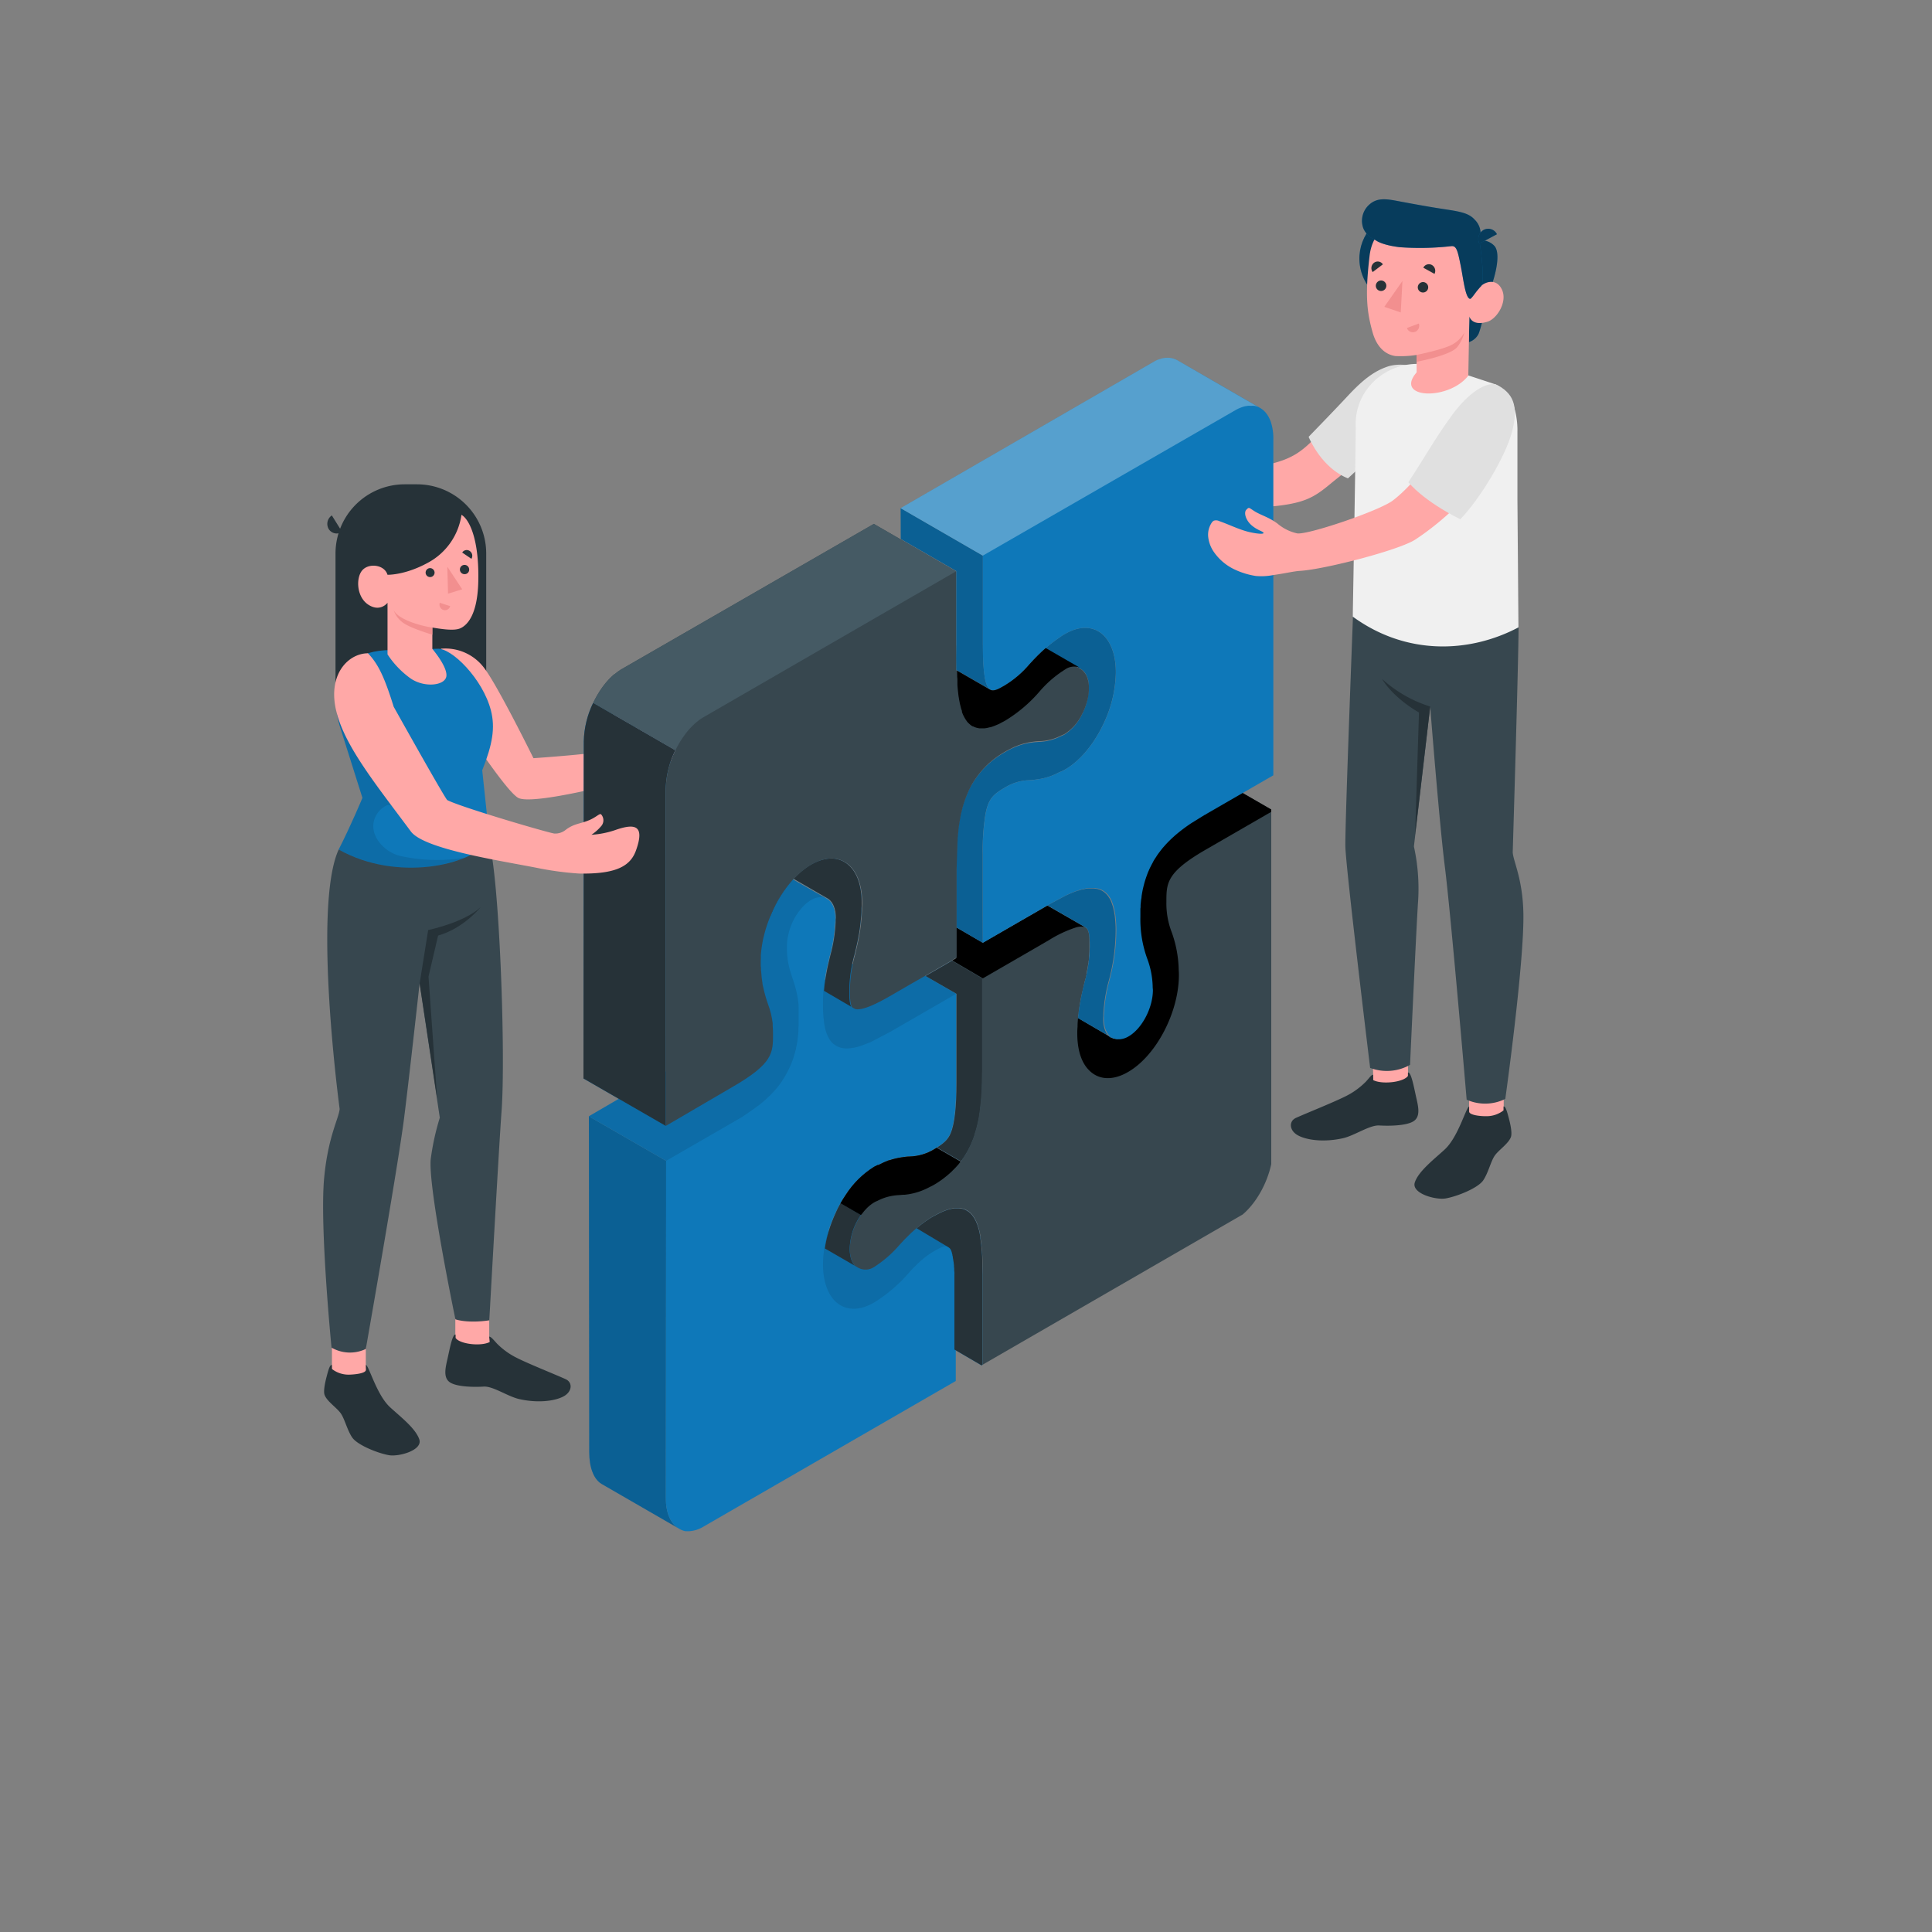 <svg xmlns="http://www.w3.org/2000/svg" xmlns:xlink="http://www.w3.org/1999/xlink" viewBox="0 0 500 500"><rect x="0" y="0" width="500" height="500" fill="#808080" stroke="none"/><defs><clipPath id="freepik--clip-path--inject-232"><path d="M226.16,327.94c.21-.12.45-.29.71-.47l0,0,0,0a29.25,29.25,0,0,0,5.88-5.25c.89-1,1.68-1.8,2.58-2.67l.14-.14.26-.25.12-.12c.45-.42.89-.81,1.33-1.19l8.29,4.95h0a1.63,1.63,0,0,1,.44.4h0a1.85,1.85,0,0,1,.19.27l0,.06a2.44,2.44,0,0,1,.14.28l0,.09.12.31s0,.08,0,.12a3.38,3.38,0,0,1,.11.34c0,.05,0,.1,0,.15s.07.27.11.42l0,.13c0,.18.07.37.11.58v0c0,.23.07.47.11.72v.06l.09.72c0,.08,0,.16,0,.24l.06.62c0,.11,0,.22,0,.32s0,.41.05.63,0,.25,0,.38l0,.65c0,.14,0,.29,0,.44s0,.47,0,.71,0,.29,0,.44,0,.57,0,.86v.4c0,.44,0,.88,0,1.35V357.4l82-47.36V297.11a1.85,1.85,0,0,0,0-.23V200.62h0l-17.2,9.93-.32.19-.2.12h0l0,0-3.39,2.1,0,0,0,0a42.77,42.77,0,0,0-3.91,2.92l-.08.07-.21.17c-.31.26-.6.53-.89.8l-.08.08-.37.36c-.27.26-.53.52-.79.79l-.49.53c-.24.27-.48.54-.71.82s-.3.37-.47.6-.45.58-.66.87l-.36.53-.08.14-.1.14c-.17.26-.34.52-.49.78s-.23.39-.33.6l-.09.15c-.3.56-.6,1.15-.86,1.75l-.07.15c-.11.25-.23.5-.33.76s-.2.53-.29.8l-.07.2c-.11.31-.22.61-.31.93s-.19.65-.28,1-.17.68-.25,1-.14.66-.2,1-.13.72-.18,1.09v.07c0,.3-.09.6-.13.91s-.08.8-.12,1.23l0,.24c0,.23,0,.46-.05.69,0,.49,0,1,0,1.72v.1c0,.13,0,.25,0,.38a29.57,29.57,0,0,0,1.8,10.81,21.94,21.94,0,0,1,1.38,7v.11c0,.33.05.64.05.92a15.39,15.39,0,0,1-1.84,7,12.31,12.31,0,0,1-4.43,5h0a7.17,7.17,0,0,1-.94.44l-.16.06a4.26,4.26,0,0,1-.88.2l-.16,0a4,4,0,0,1-.85,0l-.06,0a2.91,2.91,0,0,1-.82-.26h0l0,0h0l-.08-.05,0,0L279,263.48c0-.26,0-.51.07-.77s.07-.6.11-.9c.08-.62.16-1.22.26-1.8s.18-1.06.28-1.57c.06-.27.11-.53.16-.78.24-1.11.49-2.22.78-3.41a36.08,36.08,0,0,0,1.36-9.38c0-3-.26-4.35-1.07-4.83l-9.86-5.69L254.35,244l-6.89-4v8l-6,3.49h0l-1.92,1.1,8,4.6h0v11.88h0v11.06c0,6.44-.49,10.74-1.49,13.14-.7,1.65-1.77,2.69-4.24,4.12a12.85,12.85,0,0,1-6.45,1.91c-.7,0-1.4.13-2.07.22l-.82.14c-.25.05-.51.1-.78.17a15.22,15.22,0,0,0-1.48.43l-.1,0-.3.1a21.08,21.08,0,0,0-2.21,1l-.27.13-.06,0-.12,0a9.47,9.47,0,0,0-.91.45,23.41,23.41,0,0,0-7.35,7.26c-.48.7-.93,1.43-1.36,2.18l-.17.33c-.37.66-.72,1.33-1,2l-.07.16a36.55,36.55,0,0,0-1.82,4.75h0a29.53,29.53,0,0,0-1,4.48l8.76,5.06A4,4,0,0,0,226.16,327.94Z" style="fill:none"></path></clipPath><clipPath id="freepik--clip-path-2--inject-232"><path d="M247.47,248V225l.23-7v-.14c0-.17,0-.33,0-.48l0-.23c0-.45.08-.88.13-1.3a4.48,4.48,0,0,1,.08-.64l0-.2c0-.41.1-.82.15-1.21s.08-.54.13-.79c.08-.44.14-.87.23-1.29l0-.14c0-.17.07-.35.11-.52.12-.58.27-1.14.41-1.7,0,0,0-.11.05-.2.17-.63.39-1.28.61-1.92l.09-.27c.2-.54.43-1.07.64-1.59,0-.1.1-.22.16-.33l0-.08c.23-.48.46-1,.72-1.44l.2-.34a16,16,0,0,1,1-1.57v0a22.47,22.47,0,0,1,2.63-3.17h0l.08-.08c.41-.4.88-.83,1.38-1.24l.1-.1a25.66,25.66,0,0,1,3.36-2.31,21.32,21.32,0,0,1,4-1.85,17.53,17.53,0,0,1,2.14-.56,24.73,24.73,0,0,1,2.74-.31,13.19,13.19,0,0,0,5.8-1.51l.05,0,0,0a7.47,7.47,0,0,0,.79-.38,12.28,12.28,0,0,0,4.42-5,15.69,15.69,0,0,0,.79-1.73,14.26,14.26,0,0,0,1.05-5.23c0-.3,0-.59,0-.87a1.37,1.37,0,0,0,0-.23,3.54,3.54,0,0,0-.07-.58c0-.09,0-.15,0-.23s-.08-.36-.12-.51-.05-.14-.07-.2-.11-.33-.18-.49l-.07-.14a2.82,2.82,0,0,0-.23-.46.26.26,0,0,0-.07-.1c-.09-.15-.19-.29-.3-.44s0,0-.05-.06l-.38-.38,0,0a2.91,2.91,0,0,0-.46-.32v0l-9.09-5.24a55.36,55.36,0,0,0-4.13,4.12,26.2,26.2,0,0,1-6.47,5.56c-1.57.9-2.86,1.65-3.79,1.11l-8.79-5.08c-.06-2-.06-4.17,0-6.47V147.77l-21.28-12.28L302,91.65l27.59,15.92-.05,102.25-17.19,9.92c-10.47,6-10.47,8.77-10.47,13.7a20.94,20.94,0,0,0,1.36,7.82,29.89,29.89,0,0,1,1.82,9.4c0,.49.06,1.08.07,1.67a33,33,0,0,1-4.46,15.72L283.25,278.1a8,8,0,0,1-1.46-1.17c-1.94-2-3-5.36-3-9.43,0-.55,0-1.13.08-1.77,0,0,0,0,0-.06,0-1,.09-1.93.21-3,0-.29.07-.6.11-.89.07-.63.16-1.23.26-1.8s.18-1.06.28-1.57c.06-.27.11-.53.16-.78.23-1.11.49-2.22.79-3.41a36.52,36.52,0,0,0,1.35-9.38c0-3-.26-4.35-1.08-4.83l-9.85-5.69L254.35,244Z" style="fill:none"></path></clipPath><clipPath id="freepik--clip-path-3--inject-232"><path d="M172.3,291.39,151,279.11l.08-87.22a24,24,0,0,1,2.43-10h0c1.81-3.82,4.47-7.11,7.44-8.83l65.22-37.56,21.28,12.28v19.17l0,6.47,8.78,5.07c.95.55,2.22-.19,3.8-1.1a26.2,26.2,0,0,0,6.47-5.56,55.36,55.36,0,0,1,4.13-4.12l9.09,5.24v0a1.13,1.13,0,0,1,.2.13.08.08,0,0,1,.07,0,1,1,0,0,1,.22.17,3.66,3.66,0,0,1,.8,1,1.32,1.32,0,0,1,.18.33,1.36,1.36,0,0,1,.12.27,5.92,5.92,0,0,1,.38,1.23,1.18,1.18,0,0,1,0,.2c0,.25.08.53.11.81s0,.57,0,.87a7.77,7.77,0,0,1,0,.84c0,.3-.05.59-.09.87s-.09.58-.14.87-.09.44-.15.66a4.49,4.49,0,0,1-.13.47,15.54,15.54,0,0,1-1.3,3.25,12.28,12.28,0,0,1-4.42,5,7.47,7.47,0,0,1-.79.38l0,0-.05,0a13.19,13.19,0,0,1-5.8,1.51c-.64,0-1.29.1-2,.2l-.73.11a17.65,17.65,0,0,0-5,1.81c-.19.09-.37.18-.54.28l-.57.32a25.66,25.66,0,0,0-3.36,2.31l-.1.1c-.5.41-1,.84-1.38,1.24l-.08.08h0a22.47,22.47,0,0,0-2.63,3.17v0a16,16,0,0,0-1,1.57l-.2.34c-.26.48-.49,1-.72,1.44l0,.08c-.06.11-.11.23-.16.33-.21.52-.44,1.05-.64,1.59l-.09.27c-.22.64-.44,1.29-.61,1.92,0,.09-.05.17-.05.2-.14.56-.29,1.12-.41,1.7,0,.17-.07.35-.11.52l0,.14c-.09.42-.15.85-.23,1.29,0,.25-.09.52-.13.79s-.11.8-.15,1.21l0,.2a4.48,4.48,0,0,0-.08.64c0,.42-.09.85-.13,1.3l0,.23c0,.15,0,.31,0,.48v.14l-.23,7v23l-6,3.48-1.91,1.11-3.77,2.15-5.49,3.18c-3.82,2.21-6.46,3.33-8.1,3.46a3.09,3.09,0,0,1-.76,0,1.9,1.9,0,0,1-.49-.18v0h0l-7.83-4.58h0a.38.38,0,0,1,0-.1c.09-1,.21-2,.35-2.9.09-.58.19-1.14.3-1.66.29-1.64.66-3.11,1-4.51a38.43,38.43,0,0,0,1.37-8.53v-.06l0-.08c0-.47,0-.78.05-1.07,0-2.23-.66-3.95-1.84-4.84a1.88,1.88,0,0,0-.18-.12l-.16-.09h0l-8.75-5.05a32.15,32.15,0,0,0-5.78,9.1c-.19.46-.38.92-.55,1.36s-.35.93-.5,1.4l-.07.2c-.16.47-.3.94-.44,1.41s-.26.95-.37,1.42-.15.65-.22,1-.13.65-.17,1a18.81,18.81,0,0,0-.26,2c-.05.36-.08.73-.1,1.09s-.05.93-.05,1.38,0,.6,0,.89,0,.55.06.8c0,.43,0,.83.07,1.22a24.3,24.3,0,0,0,.31,2.7c0,.36.11.71.18,1a35.5,35.5,0,0,0,1.24,4.42,21.37,21.37,0,0,1,1.23,5l0,.19v.15l0,.21c.06.74.09,1.47.09,2.23,0,4.93,0,7.65-10.48,13.7Z" style="fill:none"></path></clipPath></defs><g id="freepik--Characters--inject-232"><g id="freepik--character-2--inject-232"><g id="freepik--character-boy--inject-232"><path d="M302.48,114.45c1.52,1.25,3.26,1.9,5.26,3.84a11.78,11.78,0,0,0,4.65,3.23c2.31.92,4.48.65,10.89-.38,7.83-1.25,11.2-2.57,14.58-5.45,3.95-3.37,12.79-13.54,17.06-17.53,4.52-4.22,10.73-2.59,10.73-2.59a64.74,64.74,0,0,1-8.48,17.58c-3.42,4.87-9.81,9.54-12.7,11.94-4.63,3.85-7.09,5.37-17.25,6.14-7.67.58-8.69.76-15,.58-2.27-.07-3.68-.09-7.4-.4a22.69,22.69,0,0,1-4.77-.83,17.52,17.52,0,0,1-5-2,13.5,13.5,0,0,1-4.74-5.32,8.53,8.53,0,0,1-.88-3.83,5.67,5.67,0,0,1,1.38-3.64,1.64,1.64,0,0,1,.64-.47,1.91,1.91,0,0,1,1.39.3c2.4,1.23,4.82,2.93,7.34,3.9,2.12.81,3.74,1.1,3.58.67s-1.44-.82-2.76-2.31-1.65-3.56-.8-4.21S301,113.19,302.48,114.45Z" style="fill:#ffa8a7"></path><path d="M367.47,95.54a11.75,11.75,0,0,0-7.77-.85c-3.95,1.14-7.12,3.72-10.89,7.77s-10.14,10.59-10.14,10.59,3.14,7.93,10.18,10.75l14.76-13.65Z" style="fill:#e0e0e0"></path><g id="freepik--character-boy--inject-232"><rect x="380.21" y="276.74" width="8.95" height="15.32" style="fill:#ffa8a7"></rect><polygon points="364.39 280.6 355.45 280.91 355 264.7 364.39 264.39 364.39 280.6" style="fill:#ffa8a7"></polygon><path d="M393,162.37c0,8.54-1.51,58.24-1.51,58.24.2,2.46,2.57,6.83,2.76,15.69.26,12.84-4.68,48.1-4.68,48.1a11.77,11.77,0,0,1-10,.2s-4.06-47.8-5.67-60.51c-1.4-11.1-3.77-41.24-3.77-41.24l-4.21,36.22A50.89,50.89,0,0,1,367,233.29c-.42,5.88-2.08,42.29-2.08,42.29a12.2,12.2,0,0,1-10.33.79s-6.31-51.91-6.41-57.3c-.12-6.15,2.33-68.94,2.33-68.94Z" style="fill:#37474f"></path><path d="M387.09,99.51A8.21,8.21,0,0,1,391.4,104a21,21,0,0,1,1.31,7.73v17.53l.26,33.11c-12.85,6.77-29.17,7.22-42.88-2.79,0,0,.77-42.61.77-49.58,0-.31,0-.63,0-1,.5-10,10.3-16.79,20-14.31L379,96.83l8.14,2.68Z" style="fill:#f0f0f0"></path><circle cx="364.11" cy="66.9" r="12.3" transform="translate(-5.63 85.45) rotate(-13.28)" style="fill:#0E78B9"></circle><circle cx="364.11" cy="66.9" r="12.3" transform="translate(-5.63 85.45) rotate(-13.28)" style="opacity:0.5"></circle><path d="M385.37,75.64s-2,9.37-2.79,10.9a4.25,4.25,0,0,1-2.45,2l.14-6.59Z" style="fill:#0E78B9"></path><path d="M385.37,75.64s-2,9.37-2.79,10.9a4.25,4.25,0,0,1-2.45,2l.14-6.59Z" style="opacity:0.5"></path><path d="M382.87,62.23a4.6,4.6,0,0,1,3.82,1.35c1.64,1.67.72,6.92-1.32,12.06l-3.75.44Z" style="fill:#0E78B9"></path><path d="M382.87,62.23a4.6,4.6,0,0,1,3.82,1.35c1.64,1.67.72,6.92-1.32,12.06l-3.75.44Z" style="opacity:0.5"></path><path d="M380.49,76.08c.75.45,1.83-1,2.75-2s4-2.3,5.47.89-1.33,7.53-3.72,8.28c-4.11,1.29-4.72-1.35-4.72-1.35L380,97.22h0c-5.11,6.55-19.29,6-13.38-.85V91.86a26.1,26.1,0,0,1-5.54.28c-3-.47-4.93-2.85-5.85-6.12-1.47-5.26-2-9.5-.78-19.84,1.37-11.33,14.55-11.45,21.67-7S380.49,76.08,380.49,76.08Z" style="fill:#ffa8a7"></path><path d="M380.49,77.34c.38,0,1.82-2.38,2.75-3.23,1.3-1.18-.37-11.88-.37-11.88a5.06,5.06,0,0,0-1.25-5.41c-1.78-2-4.75-2.17-9.83-3-2.66-.42-6.7-1.16-9.36-1.66-3.17-.59-5.8-1.21-8,.74a5.61,5.61,0,0,0-1.56,6.3A5.8,5.8,0,0,0,356,62.15s1.38,1.23,6.2,1.82a71.52,71.52,0,0,0,13.34-.26c1.4-.19,1.7,1.17,2.45,4.86C378.67,71.82,379.22,77.32,380.49,77.34Z" style="fill:#0E78B9"></path><path d="M380.49,77.34c.38,0,1.82-2.38,2.75-3.23,1.3-1.18-.37-11.88-.37-11.88a5.06,5.06,0,0,0-1.25-5.41c-1.78-2-4.75-2.17-9.83-3-2.66-.42-6.7-1.16-9.36-1.66-3.17-.59-5.8-1.21-8,.74a5.61,5.61,0,0,0-1.56,6.3A5.8,5.8,0,0,0,356,62.15s1.38,1.23,6.2,1.82a71.52,71.52,0,0,0,13.34-.26c1.4-.19,1.7,1.17,2.45,4.86C378.67,71.82,379.22,77.32,380.49,77.34Z" style="opacity:0.5"></path><path d="M382.86,63.06l4.55-2.44A2.51,2.51,0,0,0,384,59.48,2.72,2.72,0,0,0,382.86,63.06Z" style="fill:#0E78B9"></path><path d="M382.86,63.06l4.55-2.44A2.51,2.51,0,0,0,384,59.48,2.72,2.72,0,0,0,382.86,63.06Z" style="opacity:0.5"></path><path d="M366.59,91.86s6.75-1.36,9.11-2.62A7.76,7.76,0,0,0,379,86a10.58,10.58,0,0,1-1.85,3.8c-1.73,2.21-10.52,3.83-10.52,3.83Z" style="fill:#f28f8f"></path><path d="M366.92,74.39A1.35,1.35,0,1,0,368.27,73,1.38,1.38,0,0,0,366.92,74.39Z" style="fill:#263238"></path><path d="M368.35,69.28l2.9,1.6a1.74,1.74,0,0,0-.68-2.3A1.61,1.61,0,0,0,368.35,69.28Z" style="fill:#263238"></path><path d="M367.2,83.73l-3.09,1.16a1.62,1.62,0,0,0,2.1,1A1.72,1.72,0,0,0,367.2,83.73Z" style="fill:#f28f8f"></path><path d="M355.25,70.41l2.64-2A1.59,1.59,0,0,0,355.6,68,1.74,1.74,0,0,0,355.25,70.41Z" style="fill:#263238"></path><path d="M356.06,74a1.36,1.36,0,1,0,1.36-1.41A1.38,1.38,0,0,0,356.06,74Z" style="fill:#263238"></path><polygon points="362.95 72.72 362.51 80.86 358.26 79.41 362.95 72.72" style="fill:#f28f8f"></polygon><path d="M380.21,287.64v-1.28c-.86.38-2.85,8-6.4,11.2-2.82,2.58-6.67,5.55-7.65,8.42s5.36,4.63,8,4.17c3.06-.55,8.37-2.7,9.71-4.7s1.95-4.95,3-6.42,3.58-3.1,4.16-4.8c.32-.93-.06-3-.51-4.69s-.86-3.32-1.4-3.18c0,.2,0,1,0,1a7.1,7.1,0,0,1-4.48,1.51C383.37,288.9,380.2,288.64,380.21,287.64Z" style="fill:#263238"></path><path d="M355.36,278.15c-.47,0-.85.67-1.87,1.78a19.55,19.55,0,0,1-5.26,3.79c-3.35,1.67-9.87,4.25-12.82,5.58-1.84.83-1.75,3.06.15,4.32s6.5,2.18,12,.95c3-.68,6.92-3.45,9.4-3.3s7.11.11,8.94-1.15,1.1-3.95.58-6.27c-.56-2.52-1.27-6.46-2.1-6.28v.87c-1.08,1.63-6.63,2.29-9,1.09Z" style="fill:#263238"></path><path d="M370.14,182.85a33.1,33.1,0,0,1-12.46-7.14s2.4,4.5,9.55,8.69l-1,31.63Z" style="fill:#263238"></path></g></g></g><g id="freepik--character-1--inject-232"><path d="M104.73,125.34h3.19a17.91,17.91,0,0,1,17.91,17.91v38a0,0,0,0,1,0,0h-39a0,0,0,0,1,0,0v-38a17.91,17.91,0,0,1,17.91-17.91Z" style="fill:#263238"></path><path d="M103.45,368.07l-2.51-2.23c-2.43-2.22-4.28-6-5.35-8.54a12.2,12.2,0,0,1-.92-4.62v-5H85.91v8.13h0V356l0,0c.42,1.82,4.45,6.67,6.73,9.83,1.54,2.12,4.45,4.81,7.93,5.28C103.9,371.61,105.59,370.57,103.45,368.07Z" style="fill:#ffa8a7"></path><path d="M128.78,354.73a2.1,2.1,0,0,0,.63-.56c.68-.94.14-1.45-.36-2.2a19.35,19.35,0,0,1-1.5-3.27c-.41-1-.94-2.78-.94-2.78s0-1.31,0-1.84v-5h-8.77v8.35l0,0c.45,2,2.23,3.83,3.39,5.38.9,1.2,3.22,1.81,4.62,2.11a5.2,5.2,0,0,0,1.88.13A2.86,2.86,0,0,0,128.78,354.73Z" style="fill:#ffa8a7"></path><path d="M87.65,219.86c-6.8,14.85.25,67.15.25,67.15-.21,2.41-3,7.15-4,17.75-1.21,12.53,1.9,44,1.9,44a9.51,9.51,0,0,0,8.87.35s8.35-47.38,9.92-59.84c1.37-10.87,4-34.77,4-34.77l5.23,34.76A64.68,64.68,0,0,0,111.47,300c-.71,7.32,6.39,41.44,6.39,41.44s3,1.11,8.77.26c0,0,2.51-45.27,3.17-54.1,1.11-14.82-.58-61.12-3.3-69.89Z" style="fill:#37474f"></path><path d="M108.61,254.49l2.2-13.79s9.34-1.94,13.57-5.92c0,0-4.44,5.53-11,7.34l-2.48,10.61,2.22,31.5Z" style="fill:#263238"></path><path d="M94.7,354.5v-1.27c.84.37,2.8,7.83,6.29,11,2.77,2.53,6.56,5.45,7.52,8.27s-5.27,4.55-7.86,4.1c-3-.54-8.22-2.66-9.53-4.62s-1.93-4.86-3-6.3S84.6,362.64,84,361c-.32-.91.06-2.92.5-4.61s.85-3.26,1.38-3.12v1a7,7,0,0,0,4.39,1.49C91.59,355.74,94.71,355.48,94.7,354.5Z" style="fill:#263238"></path><path d="M126.61,345.92c.45,0,1,.7,2,1.79a19.19,19.19,0,0,0,5.17,3.72c3.29,1.65,9.69,4.18,12.59,5.49,1.81.81,1.72,3-.15,4.24s-6.38,2.14-11.8.93c-3-.66-6.8-3.39-9.24-3.24s-7,.11-8.78-1.13-1.08-3.88-.57-6.15c.56-2.48,1.25-6.35,2.07-6.18v.86c1.06,1.6,6.51,2.25,8.83,1.07Z" style="fill:#263238"></path><path d="M114.15,167.88a12.55,12.55,0,0,1,11.16,5c3.51,4.58,12.75,23.34,12.75,23.34s20.29-1.36,21.26-2.53.43-3.55.16-4.86-.71-4.21-1-5c-.51-1.43,1.6-1,2.84.29s1.79,3.93,2.41,4.38,5.33-5,7.61-7.59,3.36-4.44,4.89-3.36c1.11.78.4,2.33-1.24,4.57a30.66,30.66,0,0,0-2.12,3c-.19.41.41.73.65.94.45.4,1.23,1.05,1.29,1.67a5.6,5.6,0,0,0,.06,1c.21.75,1.14,1.1,1.4,1.83.19.53,0,1.12.08,1.67.07.35.27.67.33,1a2.46,2.46,0,0,1-.73,1.92c-1.61,1.91-3.8,2.64-5.91,3.81-1.75,1-3.55,1.39-5.57,2.29s-26.68,7.28-30.37,5.23-17.84-24.27-17.84-24.27C110.74,173.06,114.15,167.88,114.15,167.88Z" style="fill:#ffa8a7"></path><path d="M99.64,168.28h0c-8.71.6-9.32,4.81-11.5,9.41-1.67,3.51-1.12,7.69.15,11.35l5.51,17.45s-2.85,6.88-6.15,13.37c15.24,8.51,34.27,4,38.85-2.17.2-1.32-1-11.61-1.7-18.34,2.68-6.73,3.39-11,2.26-15.45-2.11-8.26-10.27-16.31-13.88-16Z" style="fill:#0E78B9"></path><path d="M85.88,133.39l2.64,4.24a2.43,2.43,0,0,1-3.44-.7A2.64,2.64,0,0,1,85.88,133.39Z" style="fill:#263238"></path><path d="M119.43,133.23c2.06,1.21,4.6,6.39,4.35,17.26-.21,9.2-3.2,11.48-4.69,12.13s-4.39.26-7.2-.21v5.53s3.88,4.51,3.64,7-5.61,3.13-9.24.66a23.53,23.53,0,0,1-6-6.25V156s-1.89,2.53-5,.47-3.22-7.16-1.42-9,5.69-1.25,6.41,1.28c0,0,4.48.16,10.45-3.11A16.78,16.78,0,0,0,119.43,133.23Z" style="fill:#ffa8a7"></path><path d="M112.47,148.17a1.16,1.16,0,1,1-1.22-1.14A1.18,1.18,0,0,1,112.47,148.17Z" style="fill:#263238"></path><path d="M113.81,156l2.69.86a1.39,1.39,0,0,1-1.75,1A1.48,1.48,0,0,1,113.81,156Z" style="fill:#f28f8f"></path><path d="M122,144.62,119.62,143a1.37,1.37,0,0,1,1.95-.4A1.49,1.49,0,0,1,122,144.62Z" style="fill:#263238"></path><path d="M121.42,147.34a1.16,1.16,0,0,1-1.09,1.25,1.2,1.2,0,1,1,1.09-1.25Z" style="fill:#263238"></path><polygon points="115.77 146.67 115.95 153.64 119.62 152.51 115.77 146.67" style="fill:#f28f8f"></polygon><path d="M111.89,162.41c-3-.39-9-2.14-10-4.55a6.19,6.19,0,0,0,2.13,3.08c1.82,1.56,7.87,3.31,7.87,3.31Z" style="fill:#f28f8f"></path><path d="M103.54,221.51c-4.15-1-8.36-5.52-6.46-9.95a6.28,6.28,0,0,1,2.65-2.95,2.38,2.38,0,0,1,2.77.3c-2-1.31-5.43-7.68-5.89-10l-2.35-7.84a12.91,12.91,0,0,1,.47-5.34l-6.13-7.08-1.13.78c-1,3.07-.24,6.54.82,9.61l5.51,17.45s-2.85,6.88-6.15,13.37A39.38,39.38,0,0,0,120.21,222,44.5,44.5,0,0,1,103.54,221.51Z" style="opacity:0.1"></path></g><path d="M175.52,395.49,155.7,384.05c-2.06-1.22-3.21-4.28-3.21-8.22l-.08-86.93,20,11.53-.08,87.21C172.3,391.48,173.54,394.22,175.52,395.49Z" style="fill:#0E78B9"></path><path d="M175.52,395.49,155.7,384.05c-2.06-1.22-3.21-4.28-3.21-8.22l-.08-86.93,20,11.53-.08,87.21C172.3,391.48,173.54,394.22,175.52,395.49Z" style="opacity:0.2"></path><path d="M175.66,395.57l-.14-.08c-2-1.27-3.22-4-3.22-7.85l.08-87.21-20-11.53,17.27-10.07.16-.09,0,0h0l2.45-1.42h0l2.76-1.92.11-.07.11-.08c.15-.1.27-.21.4-.31l.16-.11.48-.36.46-.36q.19-.18.39-.33l.15-.12.14-.12c.26-.2.51-.42.75-.63l.38-.35.14-.15c.47-.43.94-.9,1.37-1.37l.16-.15q.27-.29.51-.57a2.09,2.09,0,0,0,.23-.29,1.79,1.79,0,0,0,.22-.25l0-.07.06-.09.11-.12.53-.67c.14-.2.29-.41.42-.62l.11-.13,0-.06c.19-.27.36-.54.53-.81s.29-.47.43-.71l.05-.09c.11-.22.23-.42.34-.64l.17-.31c.14-.27.27-.54.39-.82l0,0,.22-.51a3.38,3.38,0,0,0,.22-.52,2.53,2.53,0,0,0,.18-.44c.05-.14.12-.3.17-.44.13-.35.24-.71.36-1.08h0c.09-.29.19-.6.27-.91,0,0,0-.08,0-.13.1-.33.17-.67.24-1l0-.11c0-.26.12-.53.17-.81h0c.07-.38.15-.82.2-1.23l0-.21c0-.09,0-.18,0-.28a.37.37,0,0,0,0-.11,2.74,2.74,0,0,1,0-.28c.05-.49.09-1,.13-1.44l0-.22,0-.55h0q0-1.08.06-2.19V252c0-.21,0-.4,0-.62v-.54c0-.24,0-.5,0-.73a1.15,1.15,0,0,0,0-.19,1.21,1.21,0,0,0,0-.19v-.27c0-.37-.05-.73-.08-1.06h0v-.06c0-.32-.07-.62-.1-.91a28.54,28.54,0,0,0-.83-4c-.23-.8-.48-1.53-.7-2.22a22.72,22.72,0,0,1-1.22-4.85c0-.33-.08-.67-.11-1s0-.77-.07-1.18V234a1.43,1.43,0,0,1,0-.29,3.44,3.44,0,0,1,0-.63c0-4.61,2.8-10,6.27-12a4.38,4.38,0,0,1,1.1-.46,3.52,3.52,0,0,1,.76-.12,3,3,0,0,1,.74,0,2,2,0,0,1,.35.08,4.64,4.64,0,0,1,1,.43L214,232.6h0a3.26,3.26,0,0,1,.34.22c1.18.9,1.84,2.61,1.84,4.83,0,.3,0,.61-.06,1.09v.13a38.42,38.42,0,0,1-1.38,8.53c-.17.71-.34,1.42-.5,2.17-.07.25-.12.51-.17.76-.18.76-.34,1.55-.47,2.4-.05.27-.09.56-.13.84l14-7.93,20,11.53v22.94c0,6.44-.49,10.74-1.49,13.14-.7,1.66-1.77,2.7-4.24,4.12a12.84,12.84,0,0,1-6.44,1.91c-.72,0-1.4.13-2.09.22l-.81.14c-.26.05-.51.1-.78.17-.48.11-1,.27-1.48.43l-.4.15a21.9,21.9,0,0,0-2.21,1,1.3,1.3,0,0,0-.26.14l-.07,0-.12.06c-.27.12-.58.27-.9.45a23.56,23.56,0,0,0-7.37,7.26,33.45,33.45,0,0,0-2.63,4.68,37.11,37.11,0,0,0-1.82,4.75l1.1-1.17a39.94,39.94,0,0,1,3.32-3.32,20.34,20.34,0,0,1,3.15-2.24c1.6-.92,2.88-1.66,3.83-1.07h0l19.82,11.81h0l.23.17a1.22,1.22,0,0,1,.15.17.21.21,0,0,1,.08.1,1.13,1.13,0,0,1,.15.21s0,0,0,.05a2.11,2.11,0,0,1,.16.3c.51,1.08.85,3,1,6.22,0,.35,0,.72,0,1.12,0,1,0,2.14,0,3.39V357.4l-65.3,37.7a8.07,8.07,0,0,1-3.5,1.16,6.62,6.62,0,0,1-1.18,0,1.23,1.23,0,0,1-.38-.08A5,5,0,0,1,175.66,395.57Z" style="fill:#0E78B9"></path><path d="M225.75,310.93h0l19.8,11.81h0c-.94-.6-2.23.16-3.83,1.08a19.61,19.61,0,0,0-3.14,2.24,37,37,0,0,0-3.33,3.31,39.15,39.15,0,0,1-7.83,6.94c-.39.28-.85.57-1.28.82-7.25,4.19-13.15-.27-13.15-9.94a29.2,29.2,0,0,1,1.37-8.48c.37-.39.72-.78,1.08-1.15a39.94,39.94,0,0,1,3.32-3.32,20.26,20.26,0,0,1,3.14-2.24C223.51,311.08,224.81,310.34,225.75,310.93Z" style="opacity:0.1"></path><path d="M213.41,253.58l14.07-7.94,20,11.54h0l-17.19,9.92,0,0h0l-5.17,2.7-.06,0h-.05l-.37.16-.19.07-.86.35-.48.17-.13.05c-.28.09-.55.19-.81.26l-.56.15c-.29.08-.56.13-.83.18h-.09l-.37.06a8.93,8.93,0,0,1-1,.08H219a6.43,6.43,0,0,1-1.16-.12l-.2-.05a5.74,5.74,0,0,1-.86-.31.84.84,0,0,1-.23-.12l0,0a6.43,6.43,0,0,1-.72-.48l-.05,0-.17-.15a5.34,5.34,0,0,1-.7-.79l-.1-.12a9,9,0,0,1-1.18-2.71l-.05-.17c-.13-.51-.22-1-.31-1.55l0-.27c-.09-.6-.16-1.24-.2-1.89-.06-.86-.08-1.61-.08-2.36A44.2,44.2,0,0,1,213.41,253.58Z" style="opacity:0.1"></path><path d="M172.38,300.43l-20-11.53,17.27-10.07.15-.09.06,0h0l2.45-1.42h0l2.77-1.92.1-.07.11-.08c.15-.1.27-.21.4-.31l.15-.11.49-.36.46-.36q.19-.18.39-.33l.15-.12.14-.12c.26-.2.51-.42.75-.63l.38-.35.14-.15c.47-.43.94-.9,1.37-1.37l.16-.15q.27-.29.51-.57a2.09,2.09,0,0,0,.23-.29c.08-.08.14-.17.21-.25l.06-.07.07-.08.1-.13c.18-.22.37-.44.53-.67l.43-.61.1-.14,0-.06c.19-.27.36-.54.53-.81s.29-.47.43-.71l0-.1c.12-.21.24-.41.35-.63a3.14,3.14,0,0,0,.18-.31c.12-.28.26-.55.38-.82l0,0,.22-.51c.08-.16.15-.33.23-.51s.12-.29.17-.45.12-.3.17-.44c.13-.36.24-.7.36-1.08h0c.09-.29.19-.6.27-.91,0,0,0-.08,0-.13.08-.32.17-.67.24-1l0-.1c.05-.28.11-.54.16-.82h0c.07-.38.15-.82.2-1.23l0-.21c0-.08,0-.18,0-.28a.37.37,0,0,0,0-.11c0-.09,0-.19,0-.29.06-.5.1-1,.13-1.43l0-.22c0-.19,0-.35,0-.55h0q0-1.08.06-2.19V252c0-.21,0-.4,0-.62v-.54c0-.24,0-.5,0-.74v-.18a1.21,1.21,0,0,0,0-.19v-.27c0-.37-.05-.73-.08-1.06v-.07h0l-.09-.9a28.54,28.54,0,0,0-.83-4c-.22-.81-.47-1.54-.7-2.22a22.72,22.72,0,0,1-1.22-4.85c0-.33-.08-.67-.11-1s0-.76-.06-1.18V234c0-.1,0-.2,0-.3a3.44,3.44,0,0,1,0-.63c0-4.61,2.8-10,6.27-12a4.38,4.38,0,0,1,1.1-.46,3.52,3.52,0,0,1,.76-.12,2.28,2.28,0,0,1,.74,0,2,2,0,0,1,.35.08,4.64,4.64,0,0,1,1,.43L214,232.6a3.18,3.18,0,0,0-1.39-.42,4.34,4.34,0,0,0-1.06.09,5.58,5.58,0,0,0-1.65.66,9.24,9.24,0,0,0-1.69,1.29,14.86,14.86,0,0,0-3.27,4.83c-.18.39-.32.79-.47,1.2A15.88,15.88,0,0,0,204,242a13.33,13.33,0,0,0-.34,2.9c0,.27,0,.58,0,.92v.1a20.7,20.7,0,0,0,.69,4.8c.06.26.14.51.21.76.16.51.32,1,.48,1.5.23.69.48,1.41.71,2.22.08.28.15.56.22.84s.14.59.22.9a28.6,28.6,0,0,1,.49,3.16v.05h0a4.84,4.84,0,0,0,0,.53l0,.54v.14l0,.14c0,.12,0,.24,0,.37a2.29,2.29,0,0,1,0,.37c0,.12,0,.25,0,.37v.55c0,.19,0,.39,0,.61v.09c0,.37,0,.74,0,1.11s0,.73-.05,1.1c0,.18,0,.37,0,.54l0,.22c0,.47-.07.95-.13,1.43,0,.23-.06.45-.09.69l0,.19h0l-.21,1.25-.18.81,0,.1c0,.19-.08.38-.14.58s-.1.38-.15.55,0,.16-.05.24-.15.45-.21.68h0c-.11.36-.23.72-.36,1.07s-.23.6-.34.89-.29.69-.44,1l-.41.84h0c-.08.15-.16.32-.25.47l-.25.47-.06.1a3.35,3.35,0,0,1-.21.36l-.07.12a1.43,1.43,0,0,1-.15.22c-.17.28-.34.55-.52.82l0,.06-.1.14a2.86,2.86,0,0,1-.22.3,3.21,3.21,0,0,1-.21.3l-.19.25a5,5,0,0,1-.34.43l-.1.13-.11.15-.23.27-.07.08c0,.06-.1.13-.16.19l-.26.29c-.07.09-.16.18-.25.28l-.15.15a17.83,17.83,0,0,1-1.38,1.37l-.14.15-.39.35c-.23.22-.48.43-.74.64l-.14.11-.07.07-.07.06-.39.32-1,.72-.15.12-.4.3-.22.15-2.77,1.92-2.45,1.42-.08.06-.16.08Z" style="opacity:0.1"></path><g style="clip-path:url(#freepik--clip-path--inject-232)"><path d="M248.67,300.52l-21.29-12.29.47-.65.05-.06.23-.33c.34-.5.66-1,1-1.53l.09-.16c.31-.55.61-1.15.9-1.78.06-.15.13-.3.19-.46l0-.1c.15-.36.33-.79.5-1.27.08-.21.15-.42.23-.65l0-.13c.12-.36.24-.72.34-1.09s.17-.59.25-.9.16-.67.25-1,.14-.66.2-1,.13-.63.18-.94l0-.15c.06-.3.11-.62.16-.94s.05-.37.08-.55l0-.2c.22-1.6.35-3.28.46-5.1v-.2l.11-4.91V240.78l21.21,12.42h0v23.36l-.11,4.92v.19c-.09,1.82-.23,3.5-.44,5.09l0,.21c0,.19-.05.37-.08.56s-.09.63-.15.93l0,.14c-.05.33-.11.63-.17.95s-.14.65-.22,1-.15.68-.23,1-.17.61-.25.9-.22.73-.35,1.08l0,.15c-.07.21-.15.44-.23.65-.16.46-.35.9-.5,1.27l-.05.09-.18.46c-.29.62-.59,1.22-.9,1.79l-.09.16c-.29.5-.61,1-.95,1.53a2.34,2.34,0,0,1-.24.31l0,.07Z" style="fill:#0E78B9"></path><path d="M233.08,341.13l.06-19.28-.3.31c.88-1,1.69-1.81,2.57-2.67l.15-.14.26-.25L236,319a29.78,29.78,0,0,1,5.56-4.22h0l.22-.11.05,0,.15-.09h0c.48-.27,1-.51,1.43-.74.13-.07.27-.12.4-.18l.14-.07c.32-.12.66-.27,1-.38.18-.08.35-.12.51-.18l.08,0c.29-.07.57-.15.83-.2s.4-.08.59-.1a4.72,4.72,0,0,1,.74,0,5.23,5.23,0,0,1,.56,0,4,4,0,0,1,.65.11H249l.41.1a3.36,3.36,0,0,1,.6.28,3.89,3.89,0,0,1,.61.37,5.14,5.14,0,0,1,.65.55,4.26,4.26,0,0,1,.32.38l.07.1.06.07a4.85,4.85,0,0,1,.29.41,4.93,4.93,0,0,1,.34.6c.1.19.19.36.27.55s.2.48.3.74.13.38.19.58.17.56.25.86l.12.5,0,.08c.07.33.15.67.21,1,0,.09,0,.19,0,.29l0,.12c.22,1.41.38,3,.49,4.87v.08l.11,4.46v23.68Z" style="fill:#0E78B9"></path><path d="M221.82,328.12,200.89,316c-1.39-.74-2.2-2.68-2.2-5.25a16,16,0,0,1,2.76-8.53l.4-.56c-.1.16-.22.32-.32.47l21.28,12.29a1.7,1.7,0,0,0-.15.22,15.85,15.85,0,0,0-2.76,8.52C219.9,325.57,220.64,327.29,221.82,328.12Z" style="fill:#0E78B9"></path><path d="M248.67,300.52l-21.29-12.29.47-.65.05-.06.23-.33c.34-.5.66-1,1-1.53l.09-.16c.31-.55.61-1.15.9-1.78.06-.15.13-.3.19-.46l0-.1c.15-.36.33-.79.5-1.27.08-.21.15-.42.23-.65l0-.13c.12-.36.24-.72.34-1.09s.17-.59.25-.9.16-.67.25-1,.14-.66.2-1,.13-.63.18-.94l0-.15c.06-.3.11-.62.16-.94s.05-.37.08-.55l0-.2c.22-1.6.35-3.28.46-5.1v-.2l.11-4.91V240.78l21.21,12.42h0v23.36l-.11,4.92v.19c-.09,1.82-.23,3.5-.44,5.09l0,.21c0,.19-.05.37-.08.56s-.09.63-.15.93l0,.14c-.05.33-.11.63-.17.95s-.14.65-.22,1-.15.68-.23,1-.17.61-.25.9-.22.73-.35,1.08l0,.15c-.07.21-.15.44-.23.65-.16.46-.35.9-.5,1.27l-.05.09-.18.46c-.29.62-.59,1.22-.9,1.79l-.09.16c-.29.5-.61,1-.95,1.53a2.34,2.34,0,0,1-.24.31l0,.07Z" style="fill:#263238"></path><path d="M233.08,341.13l.06-19.28-.3.31c.88-1,1.69-1.81,2.57-2.67l.15-.14.26-.25L236,319a29.78,29.78,0,0,1,5.56-4.22h0l.22-.11.05,0,.15-.09h0c.48-.27,1-.51,1.43-.74.13-.07.27-.12.4-.18l.14-.07c.32-.12.66-.27,1-.38.18-.08.35-.12.51-.18l.08,0c.29-.07.57-.15.83-.2s.4-.08.59-.1a4.72,4.72,0,0,1,.74,0,5.23,5.23,0,0,1,.56,0,4,4,0,0,1,.65.11H249l.41.1a3.36,3.36,0,0,1,.6.28,3.89,3.89,0,0,1,.61.37,5.14,5.14,0,0,1,.65.55,4.26,4.26,0,0,1,.32.38l.07.1.06.07a4.85,4.85,0,0,1,.29.41,4.93,4.93,0,0,1,.34.6c.1.19.19.36.27.55s.2.48.3.74.13.38.19.58.17.56.25.86l.12.5,0,.08c.07.33.15.67.21,1,0,.09,0,.19,0,.29l0,.12c.22,1.41.38,3,.49,4.87v.08l.11,4.46v23.68Z" style="fill:#263238"></path><path d="M221.82,328.12,200.89,316c-1.39-.74-2.2-2.68-2.2-5.25a16,16,0,0,1,2.76-8.53l.4-.56c-.1.16-.22.32-.32.47l21.28,12.29a1.7,1.7,0,0,0-.15.22,15.85,15.85,0,0,0-2.76,8.52C219.9,325.57,220.64,327.29,221.82,328.12Z" style="fill:#263238"></path><path d="M222,328.19h0l-.14-.08c-1.18-.83-1.92-2.55-1.92-4.92a15.85,15.85,0,0,1,2.76-8.52,1.7,1.7,0,0,1,.15-.22l-21.28-12.29c.1-.15.22-.31.32-.47.27-.35.55-.68.84-1a6.14,6.14,0,0,1,.43-.45,4,4,0,0,1,.48-.45,7.57,7.57,0,0,1,1.35-1h0a5.59,5.59,0,0,1,.55-.28l.24-.1,0,0,.06,0a12.79,12.79,0,0,1,2.79-1.09l.34-.08a19.22,19.22,0,0,1,2.66-.35,18,18,0,0,0,8.89-2.71l.7-.43c.21-.12.4-.25.6-.39s.31-.19.46-.29l0,0,.06,0,.74-.54.7-.55.13-.1.11-.1.08-.07.3-.26c.09-.08.2-.16.29-.25s.36-.32.54-.5l.25-.25.11-.12.44-.46c.18-.19.36-.39.53-.59l.07-.08.29-.34c.13-.18.29-.36.42-.55l21.3,12.3.38-.52,0-.07a2.34,2.34,0,0,0,.24-.31c.34-.52.66-1,.95-1.53l.09-.16c.31-.57.61-1.17.9-1.79l.18-.46.05-.09c.15-.37.34-.81.5-1.27.08-.21.16-.44.23-.65l0-.15c.13-.35.24-.71.35-1.08s.16-.59.25-.9.16-.67.23-1,.15-.65.22-1,.12-.62.17-.95l0-.14c.06-.3.1-.61.15-.93s.05-.37.08-.56l0-.21c.21-1.59.35-3.27.44-5.09v-.19l.11-4.92V253.21h0l-21.21-12.42,8.7-5,4.49-2.59,4-2.32,1.56-.88c.41-.2.78-.42,1.16-.6a21.2,21.2,0,0,1,4.18-1.74l.44-.11a4.29,4.29,0,0,1,1.38-.1c.26,0,.4.23.6.35L280.92,240a1.84,1.84,0,0,1,.8,1.19c0,.17.09.37.13.58s.06.45.09.71l0,.4c0,.28,0,.58,0,.91s0,.68,0,1.06c0,.95,0,1.81-.12,2.63,0,.21,0,.41,0,.61s0,.39-.07.59,0,.38-.09.58-.05.38-.08.57c-.07.37-.13.73-.2,1.11s-.16.73-.23,1.09a.11.11,0,0,0,0,.08,31.42,31.42,0,0,0,2.73-12.22c0-.59,0-1.18-.06-1.68a30,30,0,0,0-1.82-9.39,21,21,0,0,1-1.37-7.82c0-4.94,0-7.66,10.48-13.69l17.11-9.8,21.28,12.29v87.06c0,7.25-4.42,15.7-9.85,18.84l-65.3,37.7V329.74l-.11-4.46v-.08c-.11-1.85-.27-3.46-.49-4.87l0-.12c0-.1,0-.2,0-.29-.06-.36-.14-.7-.21-1l0-.08-.12-.5c-.08-.3-.15-.58-.25-.86s-.12-.39-.19-.58-.19-.51-.3-.74-.17-.36-.27-.55a4.93,4.93,0,0,0-.34-.6,4.85,4.85,0,0,0-.29-.41l-.06-.07-.07-.1a4.26,4.26,0,0,0-.32-.38,5.14,5.14,0,0,0-.65-.55,3.89,3.89,0,0,0-.61-.37,3.36,3.36,0,0,0-.6-.28l-.41-.1h-.09a4,4,0,0,0-.65-.11,5.23,5.23,0,0,0-.56,0,4.72,4.72,0,0,0-.74,0c-.19,0-.38.06-.59.1s-.54.13-.83.2l-.08,0c-.16.06-.33.1-.51.18-.34.11-.68.26-1,.38l-.14.07c-.13.06-.27.11-.4.18-.48.23-.95.47-1.43.74h0l-.15.09-.05,0-.22.11h0A29.78,29.78,0,0,0,236,319l-.13.12-.26.25-.15.14c-.88.86-1.69,1.72-2.57,2.67a29.25,29.25,0,0,1-5.88,5.25l0,0,0,0c-.26.18-.49.35-.71.47a4.92,4.92,0,0,1-1.92.69,3.37,3.37,0,0,1-1.27,0A3.31,3.31,0,0,1,222,328.19Z" style="fill:#37474f"></path><path d="M254.36,253.2l-21.21-12.42,8.7-5,4.49-2.59,4-2.32,1.56-.88c.41-.2.78-.42,1.16-.6a21.2,21.2,0,0,1,4.18-1.74l.44-.11a4.29,4.29,0,0,1,1.38-.1c.26,0,.4.23.6.35L280.86,240a.85.85,0,0,0-.24-.09.67.67,0,0,0-.33-.07h0a3.37,3.37,0,0,0-1,0,4.6,4.6,0,0,0-.83.18,31.12,31.12,0,0,0-6.9,3.23l-4,2.32-4.5,2.6Z"></path><path d="M281.8,276.93c-2-2-3-5.37-3-9.44a15.31,15.31,0,0,1,.07-1.75s0,0,0-.07c0-1,.1-1.93.21-3,0-.3.07-.59.11-.89.07-.62.16-1.23.26-1.8s.18-1.06.28-1.57c.06-.27.11-.53.16-.78.24-1.11.49-2.22.78-3.41.19-.75.36-1.47.52-2.19h0a31.18,31.18,0,0,0,2.71-12.14c0-.59,0-1.17-.07-1.67a30,30,0,0,0-1.81-9.41,21.1,21.1,0,0,1-1.37-7.81c0-4.93,0-7.65,10.48-13.7l17.11-9.79,21.28,12.29-17.18,9.92c-10.48,6-10.48,8.77-10.48,13.7a20.67,20.67,0,0,0,1.37,7.82,30.46,30.46,0,0,1,1.81,9.4c0,.5.07,1.08.06,1.66,0,9.67-5.89,20.95-13.16,25.13C288,279.72,284.31,279.53,281.8,276.93Z"></path><path d="M222.81,314.46l-21.28-12.29c.1-.15.22-.31.32-.47.27-.35.55-.68.84-1a6.14,6.14,0,0,1,.43-.45,4,4,0,0,1,.48-.45,7.57,7.57,0,0,1,1.35-1h0a5.59,5.59,0,0,1,.55-.28l.24-.09,0,0,.06,0a12.79,12.79,0,0,1,2.79-1.09l.34-.08a19.22,19.22,0,0,1,2.66-.35,18,18,0,0,0,8.89-2.71l.7-.43c.21-.12.4-.25.6-.39a4.4,4.4,0,0,0,.45-.3l0,0,.06,0,.74-.54.71-.55.12-.1.11-.1.09-.07.29-.26c.09-.08.2-.16.29-.25s.36-.32.54-.5l.25-.25a.6.6,0,0,1,.12-.11l.43-.47c.18-.19.36-.39.53-.59l.07-.08.29-.34c.13-.18.29-.36.42-.55l21.31,12.3-.09.1c-.14.2-.29.39-.44.59s-.19.21-.28.32l-.08.08c-.32.37-.64.72-1,1.05l-.2.2c-.05.06-.11.11-.15.17l-.55.5-.58.5-.08.08-.25.19c-.46.39-.94.75-1.43,1.1,0,0-.06,0-.11.07a19.93,19.93,0,0,1-1.74,1.11L241,307l-.73.37a17,17,0,0,1-5.19,1.71l-.92.12-.46,0-.85.08h0a14.11,14.11,0,0,0-3.73.64c-.37.12-.76.27-1.19.45h0c-.27.12-.57.26-.87.42h0l0,0-.25.1a4.69,4.69,0,0,0-.55.28,9.71,9.71,0,0,0-1.38,1,5.62,5.62,0,0,0-.44.41c-.15.14-.3.3-.44.46a5.22,5.22,0,0,0-.52.6,4.24,4.24,0,0,0-.31.4C223,314.23,222.89,314.34,222.81,314.46Z"></path></g><g style="clip-path:url(#freepik--clip-path-2--inject-232)"><path d="M287.84,268.59l-21.33-12.32a2.75,2.75,0,0,1-.29-.17c-1.19-.9-1.74-2.77-1.74-5a8.68,8.68,0,0,1,0-1.08v-.13a39.7,39.7,0,0,1,1.39-8.53c.34-1.43.7-3,1-4.61l4.62-2.67.18-.1.11-.06,0,0,3.64-1.95,0,0h0l.1-.05a27,27,0,0,1,3.54-1.46l.14,0,.47-.15a4,4,0,0,1,.57-.14l.11,0c.22-.06.45-.12.68-.16l.6-.08c.23,0,.47,0,.7,0s.36,0,.53,0a3.76,3.76,0,0,1,.71.08h.09l.34.06a6.05,6.05,0,0,1,.81.28l.24.1a5.09,5.09,0,0,1,1.79,1.59,1.42,1.42,0,0,1,.11.18,5.93,5.93,0,0,1,.56,1c0,.07.07.15.1.21l0,.07c.15.37.28.77.41,1.19l.08.32a11.53,11.53,0,0,1,.3,1.49l.05.23a29.51,29.51,0,0,1,.27,4.29,50.37,50.37,0,0,1-1.8,12.88,40.45,40.45,0,0,0-1.38,8.54v.12c0,.46-.05.79-.05,1.09,0,2.23.65,3.94,1.83,4.84Z" style="fill:#0E78B9"></path><path d="M254.35,244l-21.2-12.41V208.65a59.61,59.61,0,0,1,.64-10.06c.74-4.09,1.86-5.33,5.08-7.19a12.9,12.9,0,0,1,6.46-1.91c.75-.06,1.46-.13,2.18-.24l.57-.1,1-.21c.41-.12.85-.24,1.31-.4a4.74,4.74,0,0,0,.56-.2,18.3,18.3,0,0,0,2.14-.94l.09-.05a9.1,9.1,0,0,0,1.25-.62c3.94-2.27,7.64-6.74,10.14-12.24.17-.36.31-.72.46-1.07l-.53.53c.68-.67,1.34-1.39,2-2.13a39.88,39.88,0,0,1,7.82-6.92,10.54,10.54,0,0,1,1.29-.83c7.25-4.2,13.16.27,13.16,9.93a31.85,31.85,0,0,1-3,12.91c-2.51,5.51-6.21,10-10.15,12.25a10.39,10.39,0,0,1-1.25.61.15.15,0,0,1-.09,0,20.11,20.11,0,0,1-2.14,1l-.56.2a13.34,13.34,0,0,1-1.31.38c-.35.09-.67.16-1,.22l-.58.1c-.71.1-1.43.19-2.18.24a12.74,12.74,0,0,0-6.45,1.91c-3.22,1.85-4.35,3.09-5.08,7.18a59.51,59.51,0,0,0-.66,10.08v15.1h0Z" style="fill:#0E78B9"></path><path d="M256.3,178.49,235,166.17c-1.25-.76-1.82-3.92-1.82-11.86l-.09-22.8,21.28,12.29v22.92c0,8,.67,11.05,1.94,11.76Z" style="fill:#0E78B9"></path><path d="M287.84,268.59l-21.33-12.32a2.75,2.75,0,0,1-.29-.17c-1.19-.9-1.74-2.77-1.74-5a8.68,8.68,0,0,1,0-1.08v-.13a39.7,39.7,0,0,1,1.39-8.53c.34-1.43.7-3,1-4.61l4.62-2.67.18-.1.11-.06,0,0,3.64-1.95,0,0h0l.1-.05a27,27,0,0,1,3.54-1.46l.14,0,.47-.15a4,4,0,0,1,.57-.14l.11,0c.22-.06.45-.12.68-.16l.6-.08c.23,0,.47,0,.7,0s.36,0,.53,0a3.76,3.76,0,0,1,.71.08h.09l.34.06a6.05,6.05,0,0,1,.81.28l.24.1a5.09,5.09,0,0,1,1.79,1.59,1.42,1.42,0,0,1,.11.18,5.93,5.93,0,0,1,.56,1c0,.07.07.15.1.21l0,.07c.15.37.28.77.41,1.19l.08.32a11.53,11.53,0,0,1,.3,1.49l.05.23a29.51,29.51,0,0,1,.27,4.29,50.37,50.37,0,0,1-1.8,12.88,40.45,40.45,0,0,0-1.38,8.54v.12c0,.46-.05.79-.05,1.09,0,2.23.65,3.94,1.83,4.84Z" style="opacity:0.2"></path><path d="M254.35,244l-21.2-12.41V208.65a59.61,59.61,0,0,1,.64-10.06c.74-4.09,1.86-5.33,5.08-7.19a12.9,12.9,0,0,1,6.46-1.91c.75-.06,1.46-.13,2.18-.24l.57-.1,1-.21c.41-.12.85-.24,1.31-.4a4.74,4.74,0,0,0,.56-.2,18.3,18.3,0,0,0,2.14-.94l.09-.05a9.1,9.1,0,0,0,1.25-.62c3.94-2.27,7.64-6.74,10.14-12.24.17-.36.31-.72.46-1.07l-.53.53c.68-.67,1.34-1.39,2-2.13a39.88,39.88,0,0,1,7.82-6.92,10.54,10.54,0,0,1,1.29-.83c7.25-4.2,13.16.27,13.16,9.93a31.85,31.85,0,0,1-3,12.91c-2.51,5.51-6.21,10-10.15,12.25a10.39,10.39,0,0,1-1.25.61.15.15,0,0,1-.09,0,20.11,20.11,0,0,1-2.14,1l-.56.2a13.34,13.34,0,0,1-1.31.38c-.35.09-.67.16-1,.22l-.58.1c-.71.1-1.43.19-2.18.24a12.74,12.74,0,0,0-6.45,1.91c-3.22,1.85-4.35,3.09-5.08,7.18a59.51,59.51,0,0,0-.66,10.08v15.1h0Z" style="opacity:0.2"></path><path d="M256.3,178.49,235,166.17c-1.25-.76-1.82-3.92-1.82-11.86l-.09-22.8,21.28,12.29v22.92c0,8,.67,11.05,1.94,11.76Z" style="opacity:0.2"></path><path d="M288,268.69l-.16-.09h0l-.34-.22c-1.18-.9-1.83-2.61-1.83-4.84,0-.3,0-.63.05-1.09v-.12a40.45,40.45,0,0,1,1.38-8.54,50.37,50.37,0,0,0,1.8-12.88,29.51,29.51,0,0,0-.27-4.29l-.05-.23a11.53,11.53,0,0,0-.3-1.49l-.08-.32c-.13-.42-.26-.82-.41-1.19l0-.07c0-.06-.06-.14-.1-.21a5.93,5.93,0,0,0-.56-1,1.42,1.42,0,0,0-.11-.18,5.09,5.09,0,0,0-1.79-1.59l-.24-.1a6.05,6.05,0,0,0-.81-.28l-.34-.06h-.09a3.76,3.76,0,0,0-.71-.08c-.17,0-.35,0-.53,0s-.47,0-.7,0l-.6.08c-.23,0-.46.1-.68.16l-.11,0a4,4,0,0,0-.57.14l-.47.15-.14,0a27,27,0,0,0-3.54,1.46l-.1.05h0l0,0-3.64,1.95,0,0-.11.06-.18.1-4.62,2.67L254.35,244v-7.83h0v-15.1A59.51,59.51,0,0,1,255,211c.73-4.09,1.86-5.33,5.08-7.18a12.74,12.74,0,0,1,6.45-1.91c.75,0,1.47-.14,2.18-.24l.58-.1c.33-.06.65-.13,1-.22a13.34,13.34,0,0,0,1.31-.38l.56-.2a20.11,20.11,0,0,0,2.14-1,.15.15,0,0,0,.09,0,10.39,10.39,0,0,0,1.25-.61c3.94-2.29,7.64-6.74,10.15-12.25a31.85,31.85,0,0,0,3-12.91c0-9.66-5.91-14.13-13.16-9.93a10.54,10.54,0,0,0-1.29.83,39.88,39.88,0,0,0-7.82,6.92c-.69.74-1.35,1.46-2,2.13a22.62,22.62,0,0,1-3.46,2.84l-.45.28-.52.31c-.6.34-1.14.66-1.65.89l-.49.2a1.79,1.79,0,0,1-.46.13,1.33,1.33,0,0,1-.43.07,1.43,1.43,0,0,1-.76-.19c-1.27-.71-1.94-3.74-1.94-11.76V143.8l-21.28-12.29,65.38-37.82c.24-.13.46-.26.7-.37a4.66,4.66,0,0,1,.66-.28h0l.66-.21a3.6,3.6,0,0,1,.63-.15,5.73,5.73,0,0,1,.81-.09,5.35,5.35,0,0,1,3.11.83l21,12.11v0a5.38,5.38,0,0,1,1.67,1.43,6.38,6.38,0,0,1,.43.63,4.83,4.83,0,0,1,.26.45c.16.32.31.65.45,1,.05.18.12.36.17.55a13.49,13.49,0,0,1,.53,4v87.06l-17.19,9.92-.31.2-.21.12h-.05L308.37,213l0,0,0,0a41.4,41.4,0,0,0-3.91,2.91l-.09.07-.2.17-.89.8-.07.08c-.13.11-.26.24-.38.36s-.53.52-.78.79-.34.35-.49.53-.49.54-.72.82l-.47.59-.66.88-.36.53-.08.14-.09.14c-.17.25-.35.51-.51.78s-.22.39-.32.59l-.08.16c-.31.56-.61,1.15-.88,1.75l-.06.15c-.12.25-.23.51-.33.76h0c-.09.26-.19.52-.28.79l-.08.2-.3.92c-.1.33-.19.66-.28,1s-.17.68-.25,1-.14.67-.2,1-.13.73-.18,1.1v.06c0,.31-.1.62-.13.93s-.08.78-.12,1.22l0,.24c0,.23,0,.46-.05.69,0,.49,0,1,0,1.72V237c0,.12,0,.25,0,.37a29.79,29.79,0,0,0,1.8,10.81,22,22,0,0,1,1.38,7v.11c0,.32.05.65.06.92,0,4.61-2.82,10-6.28,12a5.27,5.27,0,0,1-2.07.73,2.3,2.3,0,0,1-.45,0h-.07a.86.86,0,0,1-.28,0,.69.69,0,0,1-.25,0l-.2-.05-.24-.07a.51.51,0,0,1-.18-.07A.61.61,0,0,1,288,268.69Z" style="fill:#0E78B9"></path><path d="M254.35,143.8l-21.28-12.29,65.38-37.82c.24-.13.46-.26.7-.37a4.66,4.66,0,0,1,.66-.28h0l.66-.21a3.6,3.6,0,0,1,.63-.15,5.73,5.73,0,0,1,.81-.09,5.35,5.35,0,0,1,3.11.83l20.76,12a2.68,2.68,0,0,0-.57-.22.69.69,0,0,1-.13-.05,2.83,2.83,0,0,0-.56-.13l-.19,0a1.45,1.45,0,0,0-.37,0h0l-.36,0a.27.27,0,0,0-.09,0,3,3,0,0,0-.52,0l-.4.06a4.15,4.15,0,0,0-.8.18l-.4.12-.78.31c-.3.14-.6.3-.92.48Z" style="fill:#fff;opacity:0.3"></path></g><g style="clip-path:url(#freepik--clip-path-3--inject-232)"><path d="M220.89,261.17l-21.21-12.44h0c-.83-.49-1.09-1.86-1.09-4.82a30.94,30.94,0,0,1,.87-7.24,36.45,36.45,0,0,0-1.62,4.53c2-7.35,6.67-14.34,12-17.44,3.51-2,6.81-2.11,9.3-.23S223,229,223,233.7c0,.45,0,.89-.05,1.29v.22c0,.11,0,.22,0,.33,0,1-.12,2-.23,3.05a4.26,4.26,0,0,1-.06.5l0,.15c-.09.71-.18,1.4-.29,2.09-.08.41-.16.82-.23,1.22s-.16.81-.24,1.21c-.22,1-.47,2.09-.73,3.18a36.14,36.14,0,0,0-1.37,9.39C219.79,259.31,220,260.68,220.89,261.17Z" style="fill:#0E78B9"></path><path d="M172.3,291.39,151,279.11l.08-87.21a23.77,23.77,0,0,1,2.43-10l21.26,12.27a24.05,24.05,0,0,0-2.49,10.15Z" style="fill:#0E78B9"></path><path d="M220.89,261.17l-21.21-12.44h0c-.83-.49-1.09-1.86-1.09-4.82a30.94,30.94,0,0,1,.87-7.24h0c2.4-5.57,6.17-10.46,10.42-12.91,3.51-2,6.81-2.11,9.3-.23S223,229,223,233.7c0,.45,0,.89-.05,1.29v.22c0,.11,0,.22,0,.33,0,1-.12,2-.23,3.05a4.26,4.26,0,0,1-.06.5l0,.15c-.09.71-.18,1.4-.29,2.09-.08.41-.16.82-.23,1.22s-.16.81-.24,1.21c-.22,1-.47,2.09-.73,3.18a36.14,36.14,0,0,0-1.37,9.39C219.79,259.31,220,260.68,220.89,261.17Z" style="fill:#263238"></path><path d="M172.3,291.39,151,279.11l.08-87.21a23.77,23.77,0,0,1,2.43-10l21.26,12.27a24.05,24.05,0,0,0-2.49,10.15Z" style="fill:#263238"></path><path d="M172.3,291.39V204.31a24.05,24.05,0,0,1,2.49-10.15l-21.26-12.27c.06-.13.11-.25.17-.37a5.28,5.28,0,0,1,.3-.58c.14-.27.28-.53.43-.79s.36-.63.56-.92l.11-.21a.94.94,0,0,1,.09-.12c.17-.28.37-.57.57-.85l0,0,.18-.25a3.79,3.79,0,0,1,.34-.45,4.82,4.82,0,0,1,.35-.44l.1-.13c.18-.23.37-.46.57-.67l.24-.25a1.45,1.45,0,0,1,.17-.18l.11-.13.21-.19s0,0,0,0l.37-.36a.48.48,0,0,1,.11-.09c.11-.1.21-.21.31-.29l.11-.09.05,0,.27-.2c.1-.09.21-.16.31-.24s.2-.16.3-.24a4,4,0,0,1,.37-.25,5.1,5.1,0,0,1,.69-.45l65.23-37.56,21.28,12.29v19.16l.31-.32a29,29,0,0,1,5.89-5.25l0,0,0,0,.08,0a7.18,7.18,0,0,1,.64-.43,3.8,3.8,0,0,1,4.09-.15l21.21,12.25a1.6,1.6,0,0,1,.32.21l.18.14a4.83,4.83,0,0,1,1.44,2.58c.06.25.11.52.15.79a9.47,9.47,0,0,1,.08,1.34,15.42,15.42,0,0,1-1.83,6.95,12.34,12.34,0,0,1-4.43,5,8.09,8.09,0,0,1-.79.4h-.05l0,0a13.16,13.16,0,0,1-5.8,1.51,18,18,0,0,0-8.89,2.73,24,24,0,0,0-3.35,2.31l-.12.09c-.49.41-1,.83-1.38,1.25l-.06.07,0,0a21.21,21.21,0,0,0-2.63,3.16l0,0c-.33.49-.65,1-1,1.57l-.15.27,0,.08c-.26.46-.5,1-.73,1.44l0,.07a2.67,2.67,0,0,0-.14.34c-.23.51-.44,1-.64,1.59l-.1.26c-.23.64-.44,1.3-.61,1.92l-.05.21c-.15.55-.29,1.12-.41,1.7,0,.16-.08.34-.11.51l0,.14c-.08.43-.15.85-.23,1.29,0,.25-.09.52-.12.78s-.12.81-.17,1.23l0,.2c0,.2-.05.41-.06.63,0,.42-.09.86-.12,1.29l0,.23c0,.16,0,.32-.05.48v.15l-.23,7v23l-6,3.49-5.67,3.27-5.49,3.17c-3.81,2.21-6.47,3.33-8.09,3.45a2.47,2.47,0,0,1-.38,0,2,2,0,0,1-.89-.22v0h0c-.85-.49-1.1-1.86-1.1-4.84a36.14,36.14,0,0,1,1.37-9.39c.26-1.09.51-2.15.73-3.18.08-.4.17-.8.24-1.21s.15-.81.23-1.22c.11-.69.2-1.38.29-2.09l0-.15a4.26,4.26,0,0,0,.06-.5c.11-1.05.19-2,.23-3.05,0-.11,0-.22,0-.33V235c0-.4.06-.84.05-1.29,0-4.69-1.36-8.3-3.85-10.18s-5.79-1.81-9.3.23c-4.25,2.45-8,7.34-10.42,12.91a30,30,0,0,0-1.28,3.38c-.12.38-.24.77-.34,1.15s-.24.91-.35,1.37a.84.84,0,0,0-.06.24c-.1.44-.19.89-.26,1.33a28.53,28.53,0,0,0-.37,2.87,6.12,6.12,0,0,0,0,.86c0,.34,0,.68,0,1,0,.59,0,1.21.07,1.69a29.92,29.92,0,0,0,1.81,9.38,21.87,21.87,0,0,1,1.23,5v.2l0,.06v.08a1.48,1.48,0,0,0,0,.21c.05.74.09,1.47.09,2.23,0,4.93,0,7.65-10.47,13.7Z" style="fill:#37474f"></path><path d="M258.55,160.68l21.21,12.25a4,4,0,0,0-4.11.33c-.18.1-.41.26-.64.42l-.07.07-.05,0,0,0a28.75,28.75,0,0,0-5.89,5.25,37,37,0,0,1-8.89,7.52l-.42.23-.16.08-.12.06c-.32.17-.63.35-.92.49l-.56.24-.19.07-.11.06-.7.26a4.75,4.75,0,0,1-.64.2l-.08,0-.71.17c-.24.06-.46.07-.69.11l-.66,0c-.21,0-.42,0-.62,0s-.39-.07-.58-.1a3.3,3.3,0,0,1-.56-.16,2.94,2.94,0,0,1-.51-.23l-.09,0a4.38,4.38,0,0,1-.43-.24,3.05,3.05,0,0,1-.38-.32l-.08-.06-.08-.08c-.11-.09-.23-.2-.34-.31a5.82,5.82,0,0,1-.36-.47l-.06-.09a8.82,8.82,0,0,1-.6-1l-.06-.13a4.12,4.12,0,0,1-.23-.47c-.07-.17-.15-.38-.22-.58l0-.14,0-.12c-.06-.18-.13-.34-.19-.54s-.14-.54-.21-.82-.13-.48-.17-.73-.12-.6-.17-.92-.09-.52-.13-.78-.08-.67-.12-1-.06-.55-.09-.83-.07-.73-.09-1.12c0-.2,0-.44,0-.67v-.3c0-.35,0-.72-.06-1.1v-.15l-.07-4v-4.14c.09-.11.2-.21.29-.31a29,29,0,0,1,5.89-5.25l0,0,.05,0,.08-.06a5.73,5.73,0,0,1,.63-.42A3.84,3.84,0,0,1,258.55,160.68Z"></path><path d="M174.8,194.17l-21.28-12.29c.06-.13.11-.24.18-.36a5.28,5.28,0,0,1,.3-.58c.14-.27.28-.53.43-.79s.36-.63.56-.92a2.23,2.23,0,0,1,.2-.33c.17-.28.37-.57.57-.85l0,0,.18-.25a3.79,3.79,0,0,1,.34-.45,6.26,6.26,0,0,1,.45-.57c.18-.23.37-.46.57-.67l.24-.25a1.45,1.45,0,0,1,.17-.18l.32-.32s0,0,0,0l.37-.36a.48.48,0,0,1,.11-.09,3.79,3.79,0,0,1,.42-.38l.05,0,.27-.2a7.16,7.16,0,0,1,.61-.48,4,4,0,0,1,.37-.25,5.1,5.1,0,0,1,.69-.45l65.22-37.57,21.28,12.29-28.67,16.55-36.64,21.17c-.28.16-.55.33-.82.51s-.5.36-.73.56a2.79,2.79,0,0,0-.38.3c-.24.19-.48.42-.71.64s-.56.55-.83.83a20.53,20.53,0,0,0-1.67,2.08c-.2.28-.4.56-.59.86A25.43,25.43,0,0,0,174.8,194.17Z" style="fill:#455a64"></path></g><path d="M143.45,215.72a4.27,4.27,0,0,0,2.89-.91c2.21-1.71,3.86-1.57,6.23-2.59,1.86-.81,2.61-1.8,3-1.46a2.29,2.29,0,0,1-.05,3.12,11.69,11.69,0,0,1-2.46,2.16,23.52,23.52,0,0,0,6.44-1.32c5-1.7,7.37-1,5.1,5.35-1.42,4-5,6.2-14.81,6A81,81,0,0,1,139,224.61c-9.71-1.91-29.26-4.84-32.67-9.43-9.65-13-18.5-23.72-19.72-33.42-1-8.14,4-12.69,8.63-12.69,2.63,2.77,4.23,6.07,6.65,13.84,0,0,12.56,22.49,13.83,24.13C118.88,208.77,141.39,215.39,143.45,215.72Z" style="fill:#ffa8a7"></path><path d="M324.82,132.4c1.69,1,3.5,1.43,5.75,3.07a11.79,11.79,0,0,0,5.06,2.55c2.41.59,21.38-5.82,24.89-8.53,7.15-5.51,13.32-15.88,16.76-19.81,2.83-3.24,6-8.12,9.53-8.14,5.77,1.74,4.47,10.32-.36,18-4,6.39-11.58,14.46-20.16,20.09-4.16,2.73-23.33,7.68-29.7,8.1-1.93.12-3.36.56-7,1.08a15.85,15.85,0,0,1-4.6.25,20,20,0,0,1-5.45-1.67,13.53,13.53,0,0,1-5.44-4.61,8.5,8.5,0,0,1-1.4-3.67,5.6,5.6,0,0,1,.86-3.79,1.53,1.53,0,0,1,.57-.56,1.88,1.88,0,0,1,1.41.1c2.56.89,5.18,2.23,7.81,2.84,2.22.51,3.86.57,3.64.17s-1.54-.62-3.05-1.9-2.13-3.3-1.38-4.06S323.14,131.36,324.82,132.4Z" style="fill:#ffa8a7"></path><path d="M387.18,99.51c4.26,2.09,6,5.27,4.1,12.35-1.7,6.36-8.22,17.21-13.35,22.52,0,0-8.78-4.16-13.45-9.57,4.62-7.07,6.85-11.23,11.19-17.22S384.58,98.8,387.18,99.51Z" style="fill:#e0e0e0"></path></g></svg>